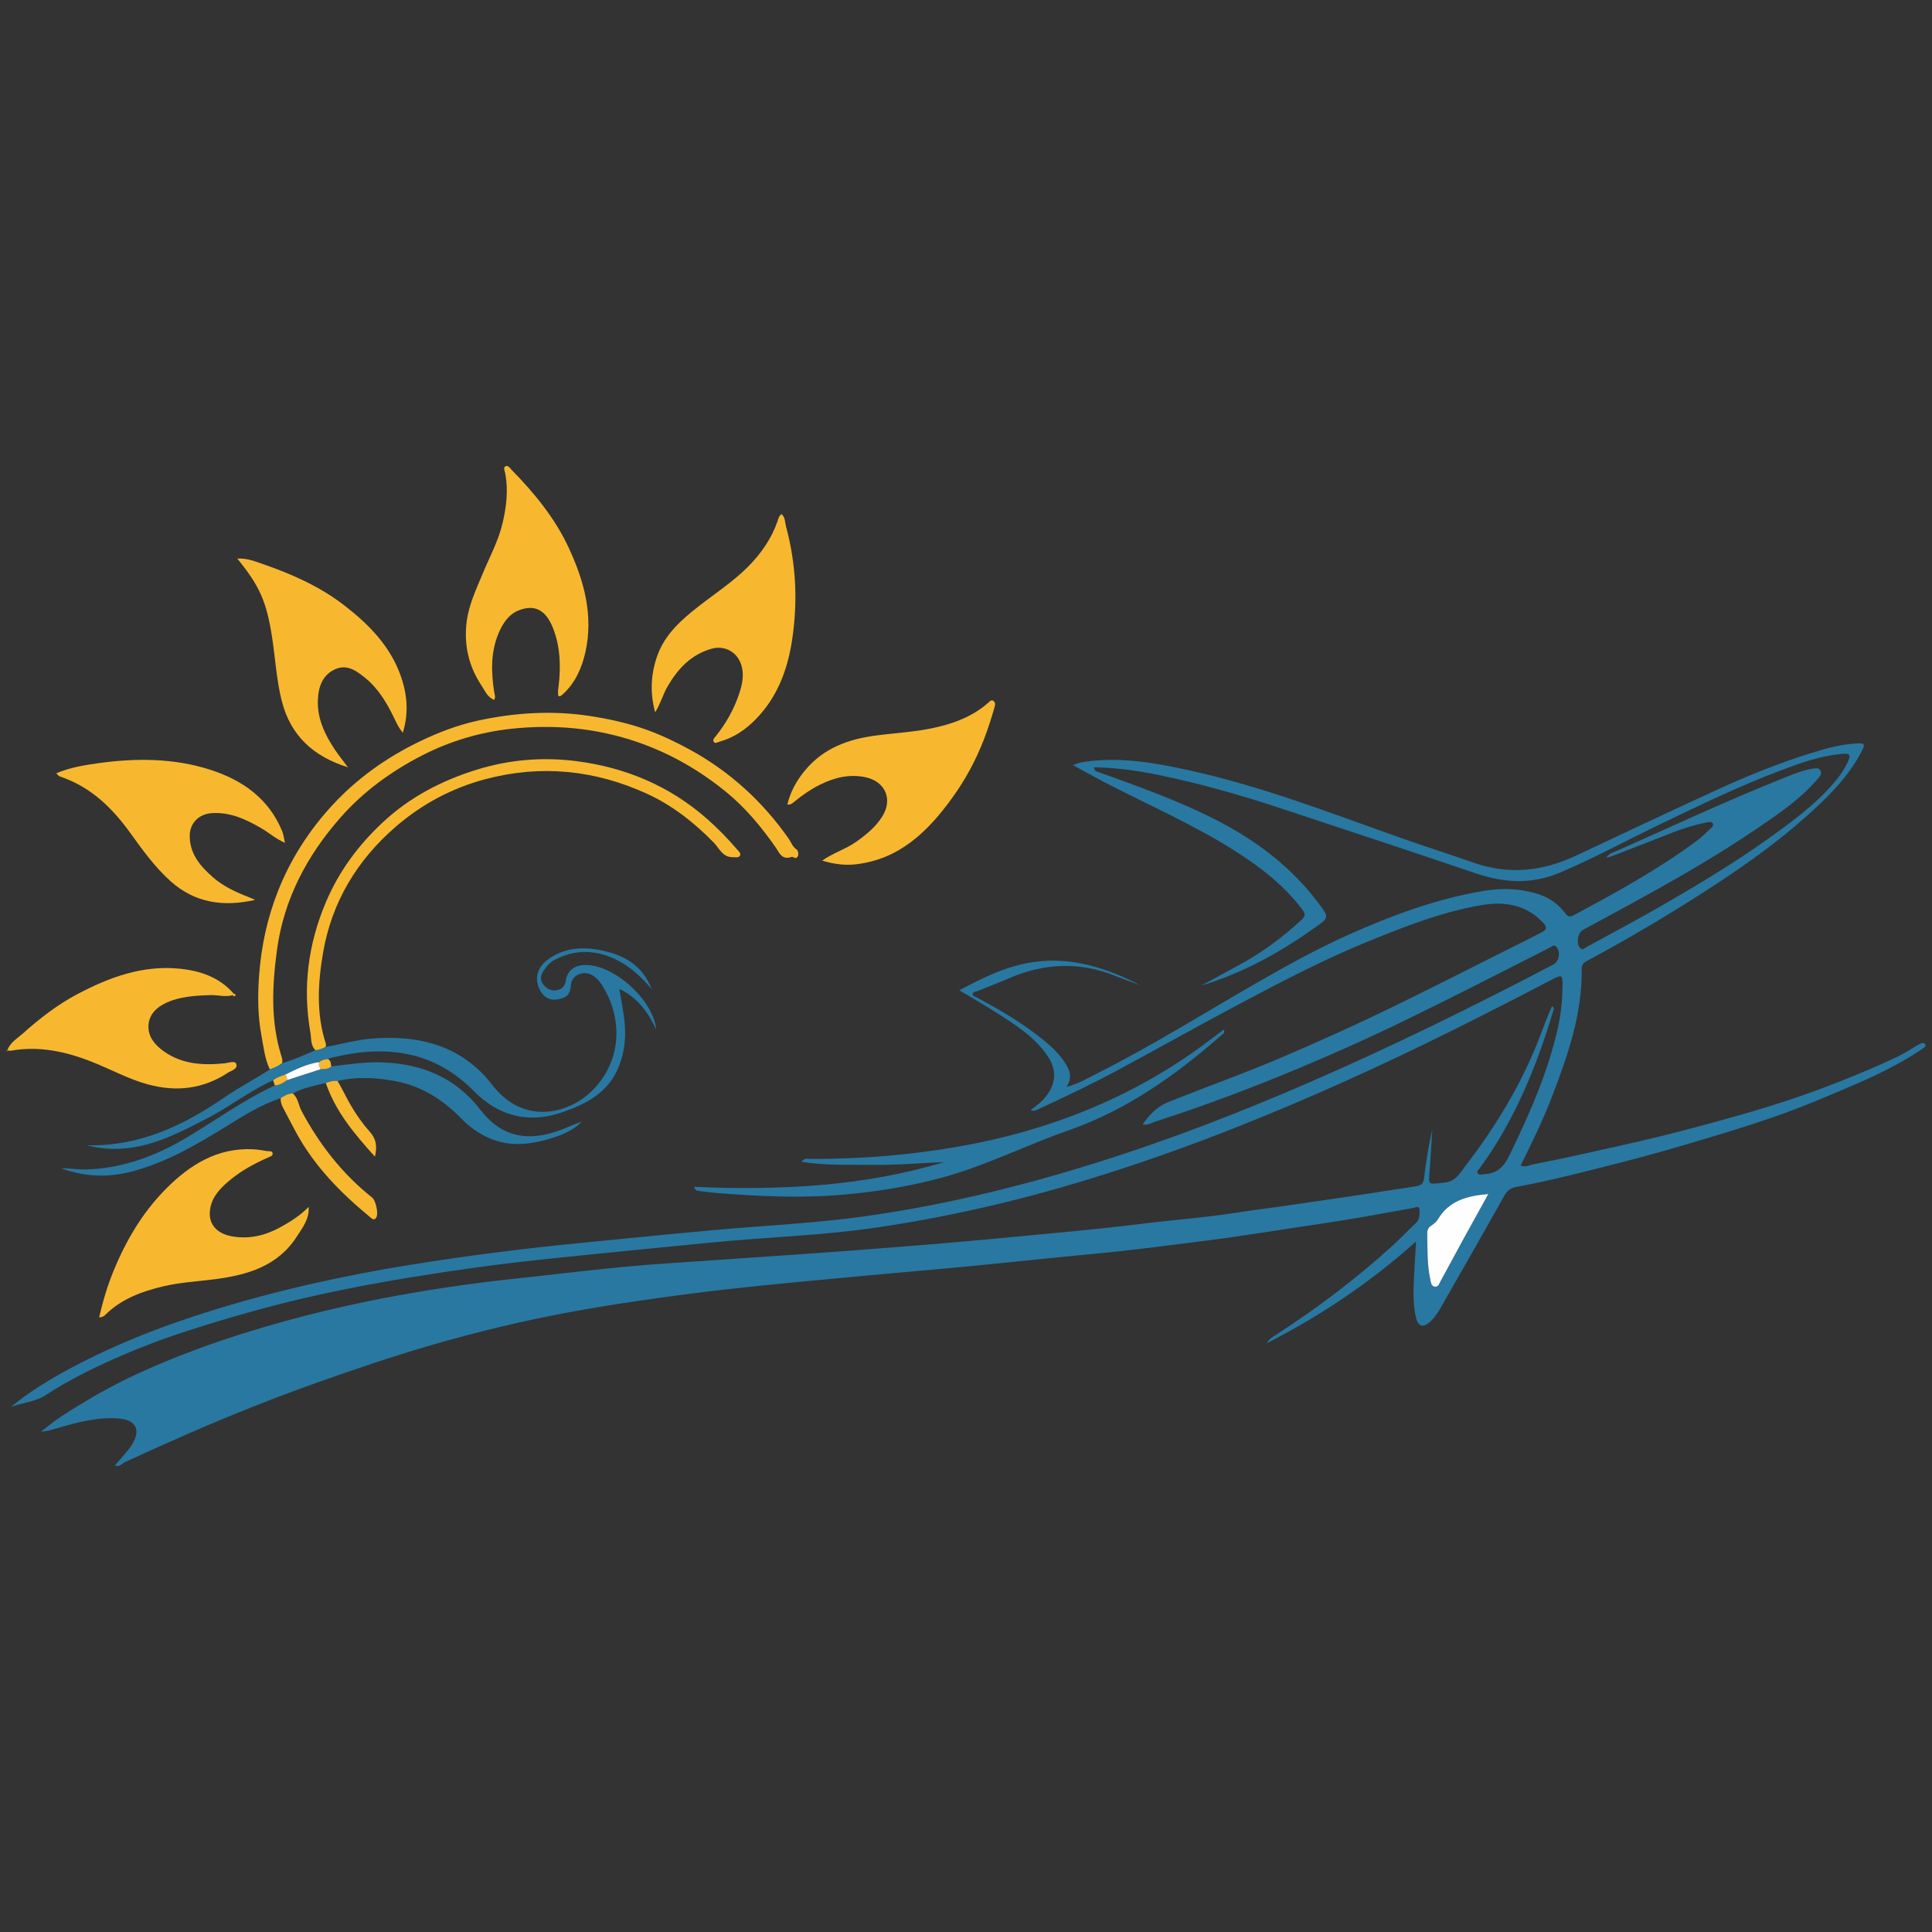 <?xml version="1.0" encoding="UTF-8"?>
<!DOCTYPE svg PUBLIC "-//W3C//DTD SVG 1.0//EN" "http://www.w3.org/TR/2001/REC-SVG-20010904/DTD/svg10.dtd">
<!-- Creator: CorelDRAW 2019 (64-Bit) -->
<svg xmlns="http://www.w3.org/2000/svg" xml:space="preserve" width="4.167in" height="4.167in" version="1.0" style="shape-rendering:geometricPrecision; text-rendering:geometricPrecision; image-rendering:optimizeQuality; fill-rule:evenodd; clip-rule:evenodd"
viewBox="0 0 4166.66 4166.66"
 xmlns:xlink="http://www.w3.org/1999/xlink">
 <rect x="0" y="0" width="4166.66" height="4166.66" fill="#333333" stroke="none"/>
 <defs>
  <style type="text/css">
   <![CDATA[
    .fil2 {fill:#FEFEFE}
    .fil1 {fill:#F7B830}
    .fil0 {fill:#2878A2}
   ]]>
  </style>
 </defs>
 <g id="Layer_x0020_1">
  <g id="خورشید_x0020_سیر_x0020_توس.eps">
   <path class="fil0" d="M3182.42 2533.44l0.78 0.62 0.19 -0.73 -0.97 0.11zm970.35 -278.75l0 -0.46c-0.04,-0.65 -0.26,-1.31 -0.68,-2.02 -3.34,-5.56 -10.15,-1.63 -14.86,1.02 -14.83,8.35 -28.95,18.17 -44.27,25.45 -43.76,20.78 -88.44,39.29 -133.6,57.01 -66.63,26.17 -134.5,48.42 -203.1,67.95 -80.28,22.86 -160.97,44.48 -242.52,62.76 -69.44,15.58 -138.79,31.48 -208.64,45.07 -7.91,1.56 -15.68,6.89 -25.61,2.08 24.89,-49.69 48.81,-99.43 68.59,-150.98 33.79,-88.05 64.45,-176.93 63.05,-273.13 -0.11,-7.78 2.86,-12.33 9.85,-16.1 68.26,-36.72 135.4,-75.43 201.24,-116.33 107.15,-66.57 211.8,-136.59 303.48,-223.99 35.96,-34.28 68.73,-71.39 91.15,-116.51 5.02,-10.12 4.35,-13.72 -8.35,-13.32 -34.63,1.09 -67.78,10.2 -100.26,20.24 -70.3,21.74 -138.61,49.27 -205.47,79.97 -101.51,46.6 -202.54,94.25 -303.61,141.8 -71.7,33.74 -144.8,42.09 -220.8,15.4 -55.37,-19.46 -111.42,-37.05 -166.7,-56.76 -145.48,-51.89 -289.82,-107.36 -441.01,-141.2 -71.86,-16.09 -144.21,-29.54 -218.57,-21.37 -12.01,1.31 -23.93,2.73 -37.91,8.91 26.13,14.17 49.36,27.28 73.04,39.51 93.07,48.07 189.4,90 277.96,146.58 54.05,34.52 104.35,73.43 143.48,125.26 7.11,9.41 6.5,14.7 -2.12,22.6 -37.55,34.43 -77.63,65.3 -122.12,90.21 -30.93,17.32 -62.14,34.13 -93.24,51.19 95.02,-28.83 179.63,-77.04 259.04,-135.43 13.14,-9.66 11.63,-16.7 3.43,-28.42 -61.17,-87.22 -143.04,-149.29 -237.12,-196.61 -78.43,-39.45 -161.02,-68.76 -243.38,-98.58 -5.3,-1.92 -12.39,-1.8 -13.95,-11.7 46.78,0.68 91.77,6.91 136.39,15.96 90.61,18.37 179.37,43.65 267.07,72.68 140.07,46.37 280.23,92.51 419.93,139.98 61.22,20.8 120.93,24.31 181.61,-1.43 74.07,-31.42 144.63,-70.01 217.04,-104.8 84.75,-40.71 169.35,-81.74 257.41,-114.95 43.67,-16.49 87.67,-32.55 134.82,-36.49 16.06,-1.34 18.52,2.11 11.79,16.99 -7.08,15.68 -16.74,29.77 -27.81,42.9 -43.07,51.13 -96.96,89.62 -150.85,127.92 -69.27,49.23 -142.16,92.84 -215.6,135.41 -55.7,32.28 -112.63,62.47 -169.13,93.38 -3.99,2.18 -8.3,7.66 -13.65,2.73 -9.16,-8.48 -5.78,-33.37 5.2,-39.33 33.04,-17.96 66.12,-35.78 99.1,-53.79 94.93,-51.79 188.87,-105.26 278.35,-166.14 46.13,-31.39 92.46,-62.8 129.13,-105.81 4.36,-5.11 10.43,-10.52 6.19,-17.97 -4.24,-7.45 -12.34,-5.11 -18.72,-4.02 -23.74,4.09 -45.67,13.9 -67.82,22.76 -118.44,47.4 -233.96,101.48 -350.46,153.26 -8.45,3.76 -18.48,5.67 -25.15,15.75 4.04,-0.95 6.83,-1.28 9.36,-2.26 43.99,-17.04 88.01,-33.97 131.88,-51.34 24.95,-9.88 50.49,-17.53 76.77,-22.78 4.73,-0.95 9.84,-1.68 12.18,2.99 1.98,3.99 -1.98,7.44 -4.79,10.07 -9.55,8.94 -18.7,18.46 -29.17,26.2 -83.93,62.1 -175,112.38 -266.87,161.39 -7.74,4.12 -11.89,3.06 -16.97,-3.7 -14.02,-18.65 -32.06,-32.68 -54.06,-40.39 -40.28,-14.15 -81.56,-15.47 -123.5,-8.44 -102.46,17.16 -198.82,53.23 -292.96,95.47 -66.41,29.82 -130.13,65.14 -193.3,101.35 -113.71,65.21 -224.75,135.16 -341.9,194.3 -22.14,11.18 -43.56,24.21 -70.56,31.48 14.42,-22.1 5.64,-39.39 -6.08,-56.29 -11.16,-16.1 -25.11,-29.56 -40.07,-41.94 -45.46,-37.61 -96.02,-67.35 -147.93,-94.96 -3.33,-1.78 -8.65,-2.38 -8.36,-7.35 0.3,-5.22 5.9,-4.41 9.33,-5.8 22.67,-9.26 45.61,-17.89 68.06,-27.62 75.75,-32.8 152.03,-36.95 229.37,-5.8 17.95,7.23 36.25,13.53 54.38,20.25 -71.67,-36.73 -146.42,-61.41 -228.12,-50.08 -57.46,7.98 -109.01,32.69 -161.77,61.21 28.54,17.12 54.28,31.79 79.23,47.7 40.85,26.05 82.11,51.83 110.44,92.81 20.65,29.89 19.52,59.59 -2.85,88.28 -9.12,11.72 -20.85,20.44 -32.85,29.3 6.22,3.39 11.26,0.63 16.32,-1.69 59.44,-27.28 118.39,-55.63 175.96,-86.68 83.62,-45.11 166.51,-91.62 250.38,-136.29 92.99,-49.52 186.31,-98.56 284.01,-138.44 80.06,-32.67 160.68,-64.33 246.32,-78.83 49.61,-8.39 96.72,-0.74 133.27,39.39 7.61,8.33 6.22,13.74 -3.04,18.54 -12.1,6.29 -24.12,12.72 -36.33,18.8 -105.96,52.67 -211.07,107.02 -317.82,158.11 -66.77,31.95 -134.32,62.15 -202.31,91.37 -82.69,35.53 -167.55,65.55 -251.02,99.07 -23.57,9.47 -39.57,27 -54.5,47.69 11.66,2.48 19.44,-3.44 27.91,-6.17 141.94,-45.63 280.3,-100.52 416.37,-161.29 87.77,-39.19 173.79,-82.13 259.68,-125.27 58.46,-29.35 116.65,-59.24 174.95,-88.91 4.27,-2.16 8.04,-7.3 13.3,-1.37 9.73,10.95 6.46,31.61 -6.33,38.3 -172.26,90.17 -346.59,176.08 -524.97,253.6 -150.58,65.43 -303.51,124.59 -460.26,173.74 -156.3,49.03 -314.93,88.14 -477.03,112.37 -87.25,13.06 -175.13,19.54 -263.1,26.09 -121.65,9.04 -243.01,22.16 -364.46,33.84 -125.43,12.05 -250.37,27.89 -374.8,47.88 -145.32,23.37 -288.68,55.21 -429.27,98.93 -111.83,34.74 -220.46,77.48 -323.02,134.53 -38.54,21.44 -75.61,45.15 -109.91,73.38 24.84,-9.73 52.51,-10.72 75.45,-25.78 45.82,-30.09 94.93,-54.7 144.6,-76.89 50.63,-22.61 102.73,-42.77 155.77,-59.91 89.37,-28.91 179.51,-54.81 271.18,-75.63 73.67,-16.73 147.77,-30.57 222.31,-42.67 92.13,-14.93 184.51,-27.72 277.32,-37.46 76.94,-8.09 153.93,-15.91 230.93,-23.41 77.54,-7.55 155.04,-15.85 232.72,-21.45 84.72,-6.12 169.44,-11.23 253.65,-23.48 153.15,-22.29 303.47,-56.79 451.46,-101.74 114,-34.64 226.14,-74.46 336.84,-118.54 155.29,-61.81 307.26,-130.93 456.82,-205.32 73.99,-36.8 147.54,-74.48 220.76,-112.78 15.06,-7.86 16.84,-3.43 16.81,10.39 -0.07,31.46 -2.57,62.63 -9.28,93.38 -21.38,98.29 -61.99,189.2 -105.63,279.16 -11.92,24.56 -26.85,39.03 -54.14,39.85 -4.88,0.15 -10.95,3.06 -13.95,-2.05 -2.69,-4.6 2.65,-8.19 5.19,-11.7 74.74,-102.79 121.91,-218.43 158.04,-339.2 0.88,-2.93 3.18,-6.5 -3.13,-8.89 -9.4,20.5 -17.07,41.78 -25,62.61 -39.22,103.01 -95.67,195.93 -162.51,282.81 -11.33,14.72 -19.53,32.42 -45.41,34.81 -34.26,3.17 -33.55,7.35 -30.74,-27.26 2.38,-29.22 3.84,-58.51 5.71,-87.76 -8.14,35.03 -13.52,70.31 -17.9,105.72 -1.24,10.13 -4.83,14.54 -15.13,16.5 -22.87,4.31 -46,7.04 -68.94,10.75 -66.09,10.7 -132.54,19.55 -198.72,29.54 -42.59,6.44 -85.43,11.46 -128.02,18.11 -63.93,9.95 -128.68,14.44 -192.93,22.48 -102.21,12.78 -204.83,21.48 -307.34,31.33 -102.46,9.85 -205.11,17.9 -307.76,25.79 -97.64,7.51 -195.39,13.74 -293.11,20.63 -68.93,4.84 -137.95,8.69 -206.73,15.09 -80.32,7.47 -160.41,17.38 -240.64,25.91 -97.12,10.33 -193.72,24.62 -289.52,43.21 -93.67,18.18 -186.28,40.99 -277.74,68.89 -84.32,25.68 -166.66,55.82 -246.73,92.51 -57.53,26.37 -112.13,57.86 -165.07,92.29 -15.45,10.06 -29.62,22.07 -44.37,33.19 12.65,-0.51 23.76,-4.19 34.98,-7.44 44.24,-12.91 88.67,-25.08 135.48,-20.52 34.63,3.37 44.8,24.81 26.51,54.75 -2.66,4.35 -5.47,8.7 -8.74,12.59 -9.35,11.18 -18.98,22.15 -28.83,33.56 10.32,4.37 15.28,-4.29 21.96,-7.37 91.87,-42.3 184.32,-83.2 278.43,-120.4 87.9,-34.76 176.87,-66.26 266.59,-95.93 100.41,-33.22 202.17,-61.55 305.22,-84.72 83.04,-18.66 166.92,-33.41 251.28,-45.75 68.04,-9.96 136.18,-19.13 204.47,-26.71 97.2,-10.83 194.65,-19.39 292.04,-28.55 73.56,-6.94 147.22,-12.95 220.78,-20.02 91.75,-8.82 183.38,-18.85 275.17,-27.39 79.9,-7.44 159.4,-18.24 238.99,-28.22 53.51,-6.7 106.81,-15.25 160.16,-23.27 53.46,-8.04 106.93,-16.03 160.25,-24.83 41.95,-6.92 83.7,-15.17 125.61,-22.39 4.29,-0.71 12.6,-5.81 12.76,4.64 0.13,10.1 0.34,20.44 -8.24,28.53 -16.97,15.99 -33.06,32.91 -50.31,48.6 -77.15,70.18 -160.09,132.9 -247.46,189.77 -8.69,5.64 -17.93,10.21 -23.26,20.3 115.06,-58.88 222,-129.9 321.77,-219.41 -1.89,33.54 -3.9,61.77 -4.99,90.03 -0.95,25.05 -0.99,50.19 4.98,74.79 4.47,18.4 15.19,21.82 29.31,9.35 10.36,-9.13 17.85,-20.8 24.61,-32.67 45.84,-80.08 91.69,-160.15 136.67,-240.74 6.33,-11.34 14.27,-16.26 26.01,-18.44 76.11,-14.05 150.95,-33.77 225.88,-52.81 67.67,-17.2 134.73,-36.92 201.57,-57.1 57.13,-17.26 114.1,-35.2 170.01,-56.35 39.2,-14.83 77.69,-31.12 116.2,-47.57 55.5,-23.7 109.84,-48.82 159.89,-82.76 3.58,-2.44 8.48,-5.06 8.69,-8.45zm-942.94 320.33c-45.61,4.02 -84.56,14.16 -108.42,54.06 -3.37,5.66 -9.03,10.51 -14.68,14.08 -7.46,4.7 -8.89,11.04 -8.73,18.78 0.74,32.38 -0.44,64.87 6.52,96.83 1.46,6.69 1.81,14.75 9.82,16.15 7.82,1.36 9.73,-6.92 12.54,-12.01 16.47,-29.83 32.38,-59.97 48.74,-89.87 17.7,-32.33 35.67,-64.52 54.2,-98.03z"/>
   <path class="fil1" d="M1204.37 1501.3c-1.8,-6.94 -0.57,-13.93 0.3,-21.19 5.12,-42.93 3.83,-85.87 -12.3,-126.2 -15.21,-38.04 -39.03,-51.74 -74.76,-37.09 -21.08,8.65 -33.76,28.23 -42.54,49.26 -17.11,40.99 -15.76,83.44 -9.34,126.23 0.81,5.37 3.99,10.76 -0.16,17.07 -14.59,-5.74 -19.93,-20.2 -27.3,-31.22 -27.92,-41.75 -38.19,-88.86 -31.71,-138.34 4.66,-35.59 20.18,-68.29 33.86,-101.36 15.16,-36.63 34.45,-71.44 43.59,-110.79 8.26,-35.55 12.33,-70.5 5.74,-106.54 -0.93,-5.09 -5.39,-12.49 0.5,-15.53 0.88,-0.45 1.71,-0.67 2.52,-0.69l0.24 0c4.22,0.1 7.52,5.46 10.78,8.8 48.83,49.8 92.91,103.71 122.45,166.99 33.36,71.47 54.18,146.78 36.09,226.54 -7.48,32.99 -21.32,64.52 -47.05,88.74 -2.06,1.95 -4.34,3.69 -6.72,5.25 -0.74,0.49 -2.09,0.07 -4.2,0.07z"/>
   <path class="fil1" d="M665.67 2602.87c1.78,26.21 -13.2,44.74 -25.36,63.7 -41.33,64.47 -107.07,83.26 -177.65,92.37 -37.24,4.8 -74.98,6.71 -111.56,15.49 -46.18,11.05 -90.17,27.29 -124.79,62 -1.54,1.54 -3.67,2.6 -5.7,3.51 -1.49,0.65 -3.26,0.66 -6.84,1.31 7.95,-34.62 17.78,-67.51 30.82,-99.54 27.03,-66.36 63.16,-127.39 113.68,-178.15 51.36,-51.62 110.95,-88.95 188.19,-84.94 9.62,0.5 19.2,2.23 28.74,3.77 4.7,0.77 12.09,-1.25 12.84,5.23 0.67,5.71 -6.28,7.04 -10.85,9.11 -27.91,12.56 -54.91,26.94 -78.69,46.29 -19.36,15.74 -38.13,33.55 -44.13,58.51 -8.48,35.24 10.61,59.58 48.84,65.39 35.65,5.44 68.86,-2.35 100.36,-19.59 22.38,-12.26 43.78,-25.67 62.11,-44.45z"/>
   <path class="fil1" d="M1412.88 1536.1c-11.04,-41.08 -9.62,-81.14 4.28,-120.79 16.63,-47.5 52.48,-78.77 90.45,-108.38 35.74,-27.87 73.92,-52.74 106.02,-85.1 27.92,-28.13 50.07,-60.04 63.23,-97.78 1.82,-5.22 2.64,-11.2 8.77,-15.37 8.2,7.49 7.21,18.18 9.72,27.54 21.98,81.56 25.53,164.16 12.4,247.34 -10.04,63.65 -32.72,122.17 -79.02,168.82 -21.39,21.55 -46.33,38.55 -76.3,46.91 -4.36,1.21 -9.48,4.97 -12.59,1.28 -4.04,-4.81 1.12,-9.52 4.12,-13.25 21.22,-26.45 37.85,-55.62 48.91,-87.51 7.62,-22.01 13.32,-44.87 4.87,-68.46 -9.28,-25.88 -35.55,-39.93 -62.91,-32.31 -43.72,12.19 -72.24,42.46 -94.52,80.31 -10.65,18.07 -15.78,38.62 -27.41,56.77z"/>
   <path class="fil1" d="M750.44 1654.77c-73.54,-22.83 -123.73,-67.4 -142.91,-143.61 -11.35,-45.11 -13.7,-91.25 -20.76,-136.83 -11.78,-76.11 -26.43,-110.32 -75,-169.58 21.19,-1.48 39.71,6.41 58,12.77 61.99,21.54 121.62,48.33 173.84,88.89 51.82,40.26 97.18,86.24 120.09,149.69 14.39,39.85 18.43,80.46 5.05,124.21 -8.43,-10.17 -12.94,-19.61 -17.51,-29.22 -15.76,-33.09 -34.14,-64.84 -62.78,-88.35 -18.79,-15.41 -39.9,-31.54 -66.55,-19.02 -26.85,12.62 -35.11,37.84 -36.35,65.11 -1.81,39.9 14.46,74.37 35.81,106.68 8.97,13.56 19.34,26.2 29.07,39.26z"/>
   <path class="fil1" d="M550.12 1940.77c-67.85,15.46 -129.71,6.89 -182.36,-40.41 -34.07,-30.61 -60.62,-67.67 -87.18,-104.5 -39.45,-54.7 -86.15,-99.72 -151.82,-121.4 -2.39,-0.79 -4.08,-3.69 -7.37,-6.82 29.84,-12.47 60.3,-17.53 90.88,-21.74 81.59,-11.27 163.11,-11.05 241.95,14.44 69.11,22.35 125.88,62.23 154.6,132.94 2.74,6.73 3.43,14.28 5.72,24.34 -19.9,-8.47 -34.39,-21.75 -50.96,-31.38 -33.34,-19.39 -67.59,-35.46 -107.68,-32.48 -27.38,2.03 -46.78,21.73 -46.73,49.08 0.07,38.86 22.88,65.3 50.11,89.16 23.06,20.21 50.43,32.44 78.57,43.32 4.17,1.61 8.17,3.63 12.24,5.46z"/>
   <path class="fil1" d="M1698.09 1735.19c6.61,-28.72 20.63,-52.93 38.92,-74.75 39.19,-46.74 91.91,-66.12 150.46,-73.97 43.41,-5.82 87.36,-7.81 130.23,-17.54 41.98,-9.52 81.47,-24.7 114.22,-53.94 3.03,-2.7 6.19,-6.28 10.3,-3.53 5.09,3.4 3.99,9.12 2.59,14.01 -6.76,23.53 -14.16,46.8 -23.02,69.68 -17.56,45.3 -40.68,87.69 -69.06,126.78 -51.93,71.54 -113.01,131.19 -206.75,142.07 -23.89,2.77 -47.75,-0.35 -72.78,-7.93 23.41,-16.7 50.31,-24.46 72.76,-40.27 22.09,-15.57 42.77,-32.28 57.11,-55.45 22.57,-36.44 6.4,-74.56 -35.59,-83.91 -35.64,-7.94 -68.92,0.7 -100.6,16.65 -19.29,9.72 -37.02,22.11 -53.72,35.87 -3.85,3.17 -7.54,6.81 -15.07,6.22z"/>
   <path class="fil1" d="M582.01 2306.39c-11.22,-23.41 -13.68,-49.04 -18.32,-74.03 -8.05,-43.35 -8.06,-87.15 -4.7,-130.96 4.7,-61.48 17.54,-121.15 40.13,-178.61 27.57,-70.15 68.01,-132.75 118.86,-187.56 52.46,-56.55 114.98,-101.02 184.59,-134.96 41.43,-20.2 84.52,-36.74 129.39,-46.39 79.62,-17.12 160.04,-22.08 241.26,-9.56 41.31,6.38 81.91,15.36 120.99,29.43 31.98,11.52 62.9,26.2 92.91,42.61 86.39,47.2 157.11,111.6 213.59,192.05 5.43,7.74 8.13,17.28 16.84,23.28 3.2,2.2 6.02,9.63 2.71,15.6 -4.11,7.39 -9.34,-0.55 -13.15,0.79 -21.4,7.5 -26.27,-9.22 -35.23,-21.96 -30.22,-43.07 -63.86,-83.66 -104.54,-117.03 -57.46,-47.12 -120.95,-83.95 -191.88,-108.43 -89.04,-30.74 -180.37,-38.84 -272.84,-28.91 -66.88,7.19 -131.51,26.35 -191.93,57.28 -66.73,34.15 -126.62,77.73 -176.26,134 -72.56,82.26 -122.43,176.69 -137.14,286.11 -10.24,76.22 -14.11,153.35 9.63,228.72 1.54,4.87 3.09,9.86 1.35,15.07 -7.74,6.44 -16.94,10.08 -26.26,13.45z"/>
   <path class="fil1" d="M501.33 2146.37c-15.84,4.45 -31.64,-0.81 -47.51,-0.27 -27.41,0.93 -54.67,2.27 -80.98,10.87 -4.87,1.59 -9.64,3.55 -14.28,5.7 -21.59,10.03 -37.73,25.75 -38.41,50.23 -0.66,24.03 14.66,41.35 33.33,54.57 39.69,28.09 84.71,30.37 131.09,25.73 8.55,-0.86 22.06,-6.44 24.98,1.21 4.23,11.07 -10.69,14.27 -18.02,19.1 -53.7,35.3 -111.55,41.89 -173.31,24.94 -41.43,-11.38 -78.8,-32.13 -118.34,-47.84 -57.15,-22.72 -115.2,-35.5 -176.83,-24.57 -2.09,0.38 -4.41,-0.41 -6.62,-0.67l-0.52 -0.5c6.14,-16.87 21.61,-25.46 33.85,-36.4 35.98,-32.16 73.98,-61.63 116.97,-84.39 68.93,-36.49 140.56,-62.8 219.99,-55.03 44.65,4.37 86.48,18.26 117.45,54.02 -0.95,1.1 -1.91,2.2 -2.86,3.31z"/>
   <path class="fil0" d="M582.01 2306.39c9.33,-3.37 18.52,-7.02 26.26,-13.45 24.87,-7.22 48.43,-17.8 72.1,-28.06 7.78,-0.7 14.91,-3.45 21.81,-6.96 33.57,-5.88 66.42,-15.5 100.62,-18.11 90.8,-6.93 173.95,9.46 240.14,77.94 8.3,8.59 15.44,18.29 23.06,27.52 67.61,81.93 166.57,57.73 218.86,-1.26 61.37,-69.26 52.91,-158.44 13.02,-220.06 -5.65,-8.74 -12.47,-16.43 -21.7,-21.44 -18.94,-10.24 -43.41,1.32 -44.75,20.94 -1.39,20.21 -7.77,27.58 -27.38,31.62 -16.76,3.44 -30.22,-2.82 -38.61,-17.96 -13.43,-24.22 -8.21,-49.37 14.61,-66.63 35.53,-26.87 76.13,-29.32 117.54,-20.72 47.58,9.87 87.73,31.35 107.84,83.19 -23.74,-27.52 -48.06,-49.98 -78.57,-64.34 -43.37,-20.44 -86.78,-21.33 -129.94,1.01 -11.03,5.71 -18.54,14.72 -25.14,24.91 -6.18,9.53 -7.39,19.46 -0.39,28.38 7.31,9.3 17.49,15.04 29.88,12.5 10.84,-2.22 16.92,-8.37 18.95,-20.7 3.66,-22.33 19.41,-33.56 42.68,-33.58 62.52,-0.08 146.41,75.78 152.18,139.28 -16.95,-36.9 -39.54,-68.55 -79.35,-87.78 3.69,22.33 7.38,42.19 10.18,62.18 5.06,36.19 2.19,71.73 -11.5,105.86 -22.59,56.32 -71.33,81.07 -124.07,98.88 -71.84,24.24 -135.64,7.03 -188.26,-46.28 -88.69,-89.87 -194.65,-100.22 -310.11,-71.37 -1.62,0.4 -3.07,1.46 -4.58,2.2 -6.83,0.28 -13.31,1.61 -18.58,6.47 -26.76,3.5 -50.41,15.44 -74.11,27.24 -9.07,2.91 -18.16,5.81 -25.72,11.98 -50.06,22.54 -93.29,56.89 -141.87,81.94 -53.89,27.78 -107.46,56.44 -169.07,64.14 -30.28,3.77 -60.04,2.01 -89.54,-5.59 0.19,-0.37 0.35,-0.69 0.5,-0.99 0.35,0.26 0.71,0.73 1.08,0.75 111.06,1.96 205.93,-42.55 294.57,-103.77 31.46,-21.73 65.52,-38.97 97.38,-59.89z"/>
   <path class="fil1" d="M702.18 2257.92c-6.89,3.51 -14.03,6.26 -21.81,6.96 -10.98,-10.37 -8.72,-25.52 -10.9,-37.85 -17.09,-96.66 -5.18,-189.93 33.14,-280.82 28.66,-67.98 71.52,-125.15 124.73,-174.37 57.41,-53.11 125.67,-88.59 200.48,-111.79 70.81,-21.96 143.19,-27.9 216.11,-18.41 104.96,13.64 199.22,52.9 279.87,123.46 23.69,20.74 45.34,42.91 65.67,66.67 3.56,4.19 9.95,8.94 5.83,14.45 -3,4.02 -10.02,2.48 -15.81,2.42 -21.6,-0.26 -28.48,-19.52 -39.87,-31.18 -42.45,-43.46 -89.66,-80.63 -144.59,-105.75 -111.87,-51.14 -228.24,-63.09 -348.01,-31.38 -72.46,19.19 -137.01,53.8 -193.57,102.61 -83.76,72.27 -138.22,163.29 -156.77,271.95 -11.06,64.72 -15.12,131.57 6.17,196.43 0.63,1.92 -0.4,4.39 -0.65,6.61z"/>
   <path class="fil0" d="M1497.27 2559.63c182.24,7.73 362.54,-0.3 538.33,-53.32 -51.11,1.7 -102.06,6.85 -153.15,5.93 -50.6,-0.89 -101.52,2.02 -154.19,-6.8 7.52,-9.04 14.41,-6.15 20.05,-6.13 108.5,0.54 216.27,-8.32 323.02,-27.27 187.41,-33.28 360.92,-101.01 516.06,-212.84 17.31,-12.47 34.15,-25.57 51.87,-38.86 3.39,8.06 -2.86,10.21 -6.09,13.04 -98.22,86.26 -204.41,161.04 -328.49,204.32 -91.85,32.03 -178.98,76.47 -273.02,102.03 -68.23,18.55 -137.88,29.96 -208.37,36.37 -92.86,8.44 -185.52,4.2 -278.15,-3.27 -12.5,-1.01 -24.95,-2.6 -37.36,-4.31 -4.15,-0.58 -9.33,-0.66 -10.51,-8.89z"/>
   <path class="fil0" d="M605.46 2368.32c-41.43,13.53 -77.96,36.52 -114.65,59.17 -64.79,39.99 -130.11,78.64 -204.64,98.58 -52.34,14.02 -103.67,12.19 -154.52,-6.54 18.11,-0.2 36.05,3.14 54.24,2.59 80.59,-2.39 153.28,-30.35 220.98,-71.25 61.64,-37.22 120.18,-79.62 185.91,-109.92 10.11,-0.71 18.46,-5.43 26.2,-11.53 24.2,-7.83 48.4,-15.67 72.6,-23.5 8,-0.51 16.35,0.32 22.81,-6.04 37.56,-4.44 75.02,-10.31 113.04,-8.62 84.22,3.74 155.73,33.34 208.31,101.86 44.41,57.89 101.53,71.72 176.55,42.66 14.03,-5.43 27.6,-12.07 42.12,-16.6 -16.44,17.02 -37.48,26.5 -58.86,33.63 -21.11,7.05 -43.47,12.28 -65.62,13.98 -53.96,4.17 -99.19,-17.82 -135.98,-55.4 -39.71,-40.56 -85.63,-69.41 -141.22,-79.7 -41.1,-7.62 -83.09,-10.36 -124.66,-0.37 -8.93,-1.31 -17.15,1.75 -25.47,4.15 -24.16,6.29 -49.04,10.29 -71.19,22.79 -9.94,0.01 -18.16,4.51 -25.97,10.06z"/>
   <path class="fil1" d="M605.46 2368.32c7.81,-5.55 16.02,-10.05 25.97,-10.06 11.77,9.7 12.19,25.24 18.83,37.65 38.72,72.41 87.98,135.78 152.48,186.95 7.54,6 13.74,33.74 9.05,42.38 -4.7,8.64 -10.03,2.61 -13.82,-0.51 -62.77,-51.63 -119.17,-108.93 -158.61,-180.98 -9.81,-17.93 -18.94,-36.22 -28.62,-54.21 -3.62,-6.72 -5.95,-13.54 -5.28,-21.22z"/>
   <path class="fil1" d="M702.61 2335.47c8.32,-2.41 16.54,-5.46 25.47,-4.15 10.42,17.51 18.83,36.09 29.2,53.71 11.85,20.11 25.33,39.09 40.52,56.22 13.49,15.22 16.13,30.24 10.74,53.22 -44.53,-49.31 -84.94,-97.42 -105.92,-159.01z"/>
   <path class="fil1" d="M714.4 2299.88c-6.46,6.36 -14.81,5.52 -22.81,6.04 -2.69,-4.78 -5.17,-9.62 -2.78,-15.33 5.26,-4.86 11.74,-6.19 18.57,-6.47 6.54,3.39 6.15,9.86 7.03,15.77z"/>
   <path class="fil1" d="M618.99 2329.42c-7.74,6.1 -16.1,10.82 -26.2,11.53 -1.27,-3.72 -2.55,-7.43 -3.82,-11.14 7.56,-6.17 16.65,-9.07 25.73,-11.98 4.44,2.74 4,7.31 4.3,11.59z"/>
   <path class="fil0" d="M2581.08 2130.08l1.57 -0.3 -1.48 -0.58 -0.08 0.87z"/>
   <path class="fil1" d="M504.19 2143.06c2.24,0.33 4.64,1.87 3.56,3.78 -1.7,3 -4.36,1.43 -6.41,-0.47 0.94,-1.1 1.9,-2.2 2.85,-3.31z"/>
   <path class="fil1" d="M16.44 2265.36c-0.5,0.62 -1,1.22 -1.5,1.84 -0.36,-0.3 -0.7,-0.61 -1.06,-0.9 0.68,-0.47 1.36,-0.95 2.04,-1.44l0.52 0.5z"/>
   <path class="fil2" d="M3209.83 2575.03c-18.54,33.5 -36.51,65.69 -54.2,98.03 -16.36,29.9 -32.26,60.04 -48.74,89.87 -2.81,5.09 -4.72,13.37 -12.54,12.01 -8.01,-1.4 -8.37,-9.46 -9.82,-16.15 -6.96,-31.97 -5.78,-64.46 -6.52,-96.83 -0.16,-7.74 1.27,-14.07 8.73,-18.78 5.65,-3.57 11.31,-8.42 14.68,-14.08 23.86,-39.91 62.8,-50.05 108.42,-54.06z"/>
   <path class="fil2" d="M3182.42 2533.44l0.97 -0.11 -0.19 0.73 -0.78 -0.62z"/>
   <path class="fil2" d="M618.99 2329.42c-0.3,-4.29 0.14,-8.86 -4.3,-11.59 23.7,-11.8 47.35,-23.75 74.11,-27.24 -2.38,5.72 0.1,10.55 2.79,15.33 -24.2,7.83 -48.39,15.67 -72.6,23.5z"/>
  </g>
 </g>
</svg>
